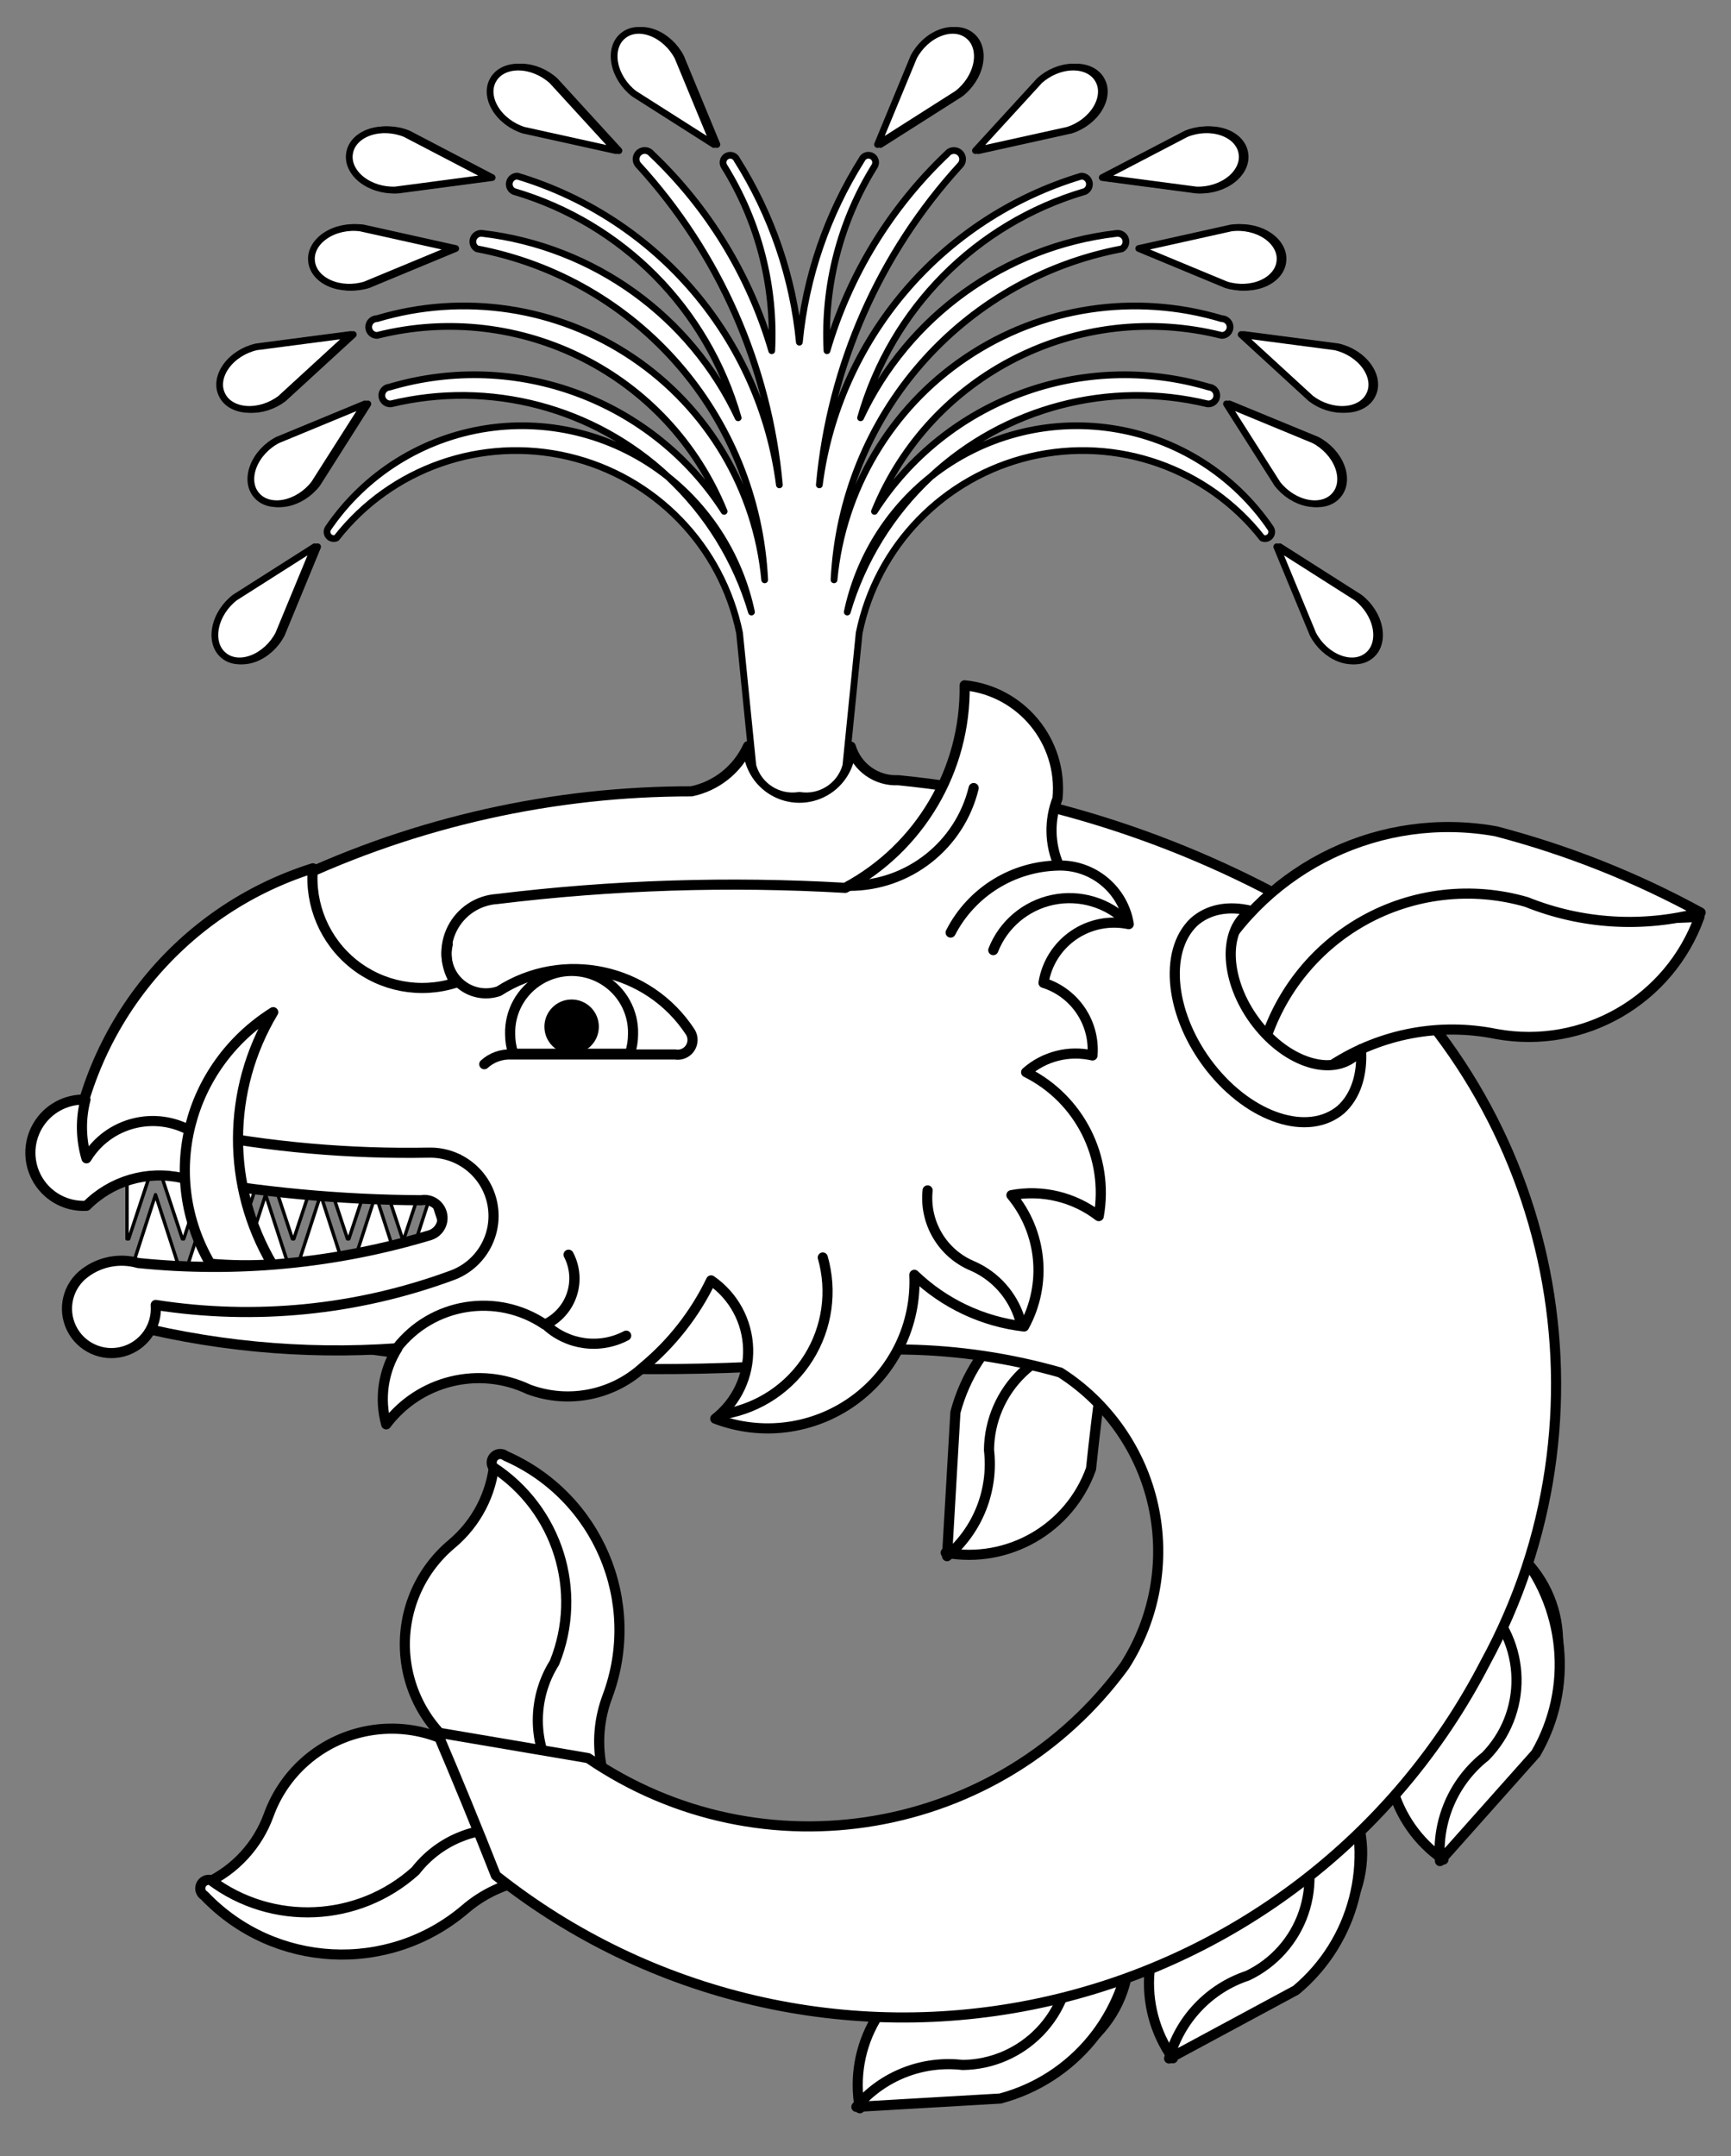 <?xml version="1.0" encoding="UTF-8" standalone="no"?>
<!DOCTYPE svg PUBLIC "-//W3C//DTD SVG 1.1//EN" "http://www.w3.org/Graphics/SVG/1.1/DTD/svg11.dtd">
<svg xmlns:xl="http://www.w3.org/1999/xlink" xmlns="http://www.w3.org/2000/svg" xmlns:dc="http://purl.org/dc/elements/1.1/" version="1.1" viewBox="54 58.5 256.5 319.5" width="256.5" height="319.5">
  <rect x="54" y="58.5" width="256.5" height="319.5" fill="#808080" stroke="none"/>
  <defs>
    <clipPath id="artboard_clip_path">
      <path d="M 54 58.5 L 310.5 58.5 L 310.5 378 L 54 378 Z"/>
    </clipPath>
  </defs>
  <g id="Whale_Haurient_Embowed_Spouting" stroke="none" stroke-opacity="1" fill-opacity="1" stroke-dasharray="none" fill="none">
    <title>Whale Haurient Embowed Spouting</title>
    <g id="Whale_Haurient_Embowed_Spouting_Layer_2" clip-path="url(#artboard_clip_path)">
      <title>Layer 2</title>
      <g id="Group_3">
        <g id="Graphic_53">
          <title>path116</title>
          <path d="M 219.393 248.844 C 214.529 248.204 209.623 249.669 205.907 252.871 C 202.19 256.073 200.016 260.708 199.93 265.612 L 198.678 277.626 C 199.105 281.814 197.395 285.936 194.129 288.594 C 203.383 290.284 212.499 285.025 215.668 276.168 C 216.625 267.024 217.867 257.911 219.393 248.844 Z" fill="#FFFFFF"/>
          <path d="M 219.393 248.844 C 214.529 248.204 209.623 249.669 205.907 252.871 C 202.19 256.073 200.016 260.708 199.93 265.612 L 198.678 277.626 C 199.105 281.814 197.395 285.936 194.129 288.594 C 203.383 290.284 212.499 285.025 215.668 276.168 C 216.625 267.024 217.867 257.911 219.393 248.844 Z" stroke="black" stroke-linecap="round" stroke-linejoin="round" stroke-width="1.5"/>
        </g>
        <g id="Graphic_52">
          <title>path121</title>
          <path d="M 194.335 289.11 C 198.914 285.238 201.246 279.328 200.548 273.372 C 200.591 269.049 202.37 264.924 205.485 261.926 C 208.599 258.927 212.789 257.307 217.111 257.428 C 217.84 254.404 218.532 251.371 219.186 248.33 C 207.957 249.086 198.458 256.914 195.572 267.793 Z" fill="#FFFFFF"/>
          <path d="M 194.335 289.11 C 198.914 285.238 201.246 279.328 200.548 273.372 C 200.591 269.049 202.37 264.924 205.485 261.926 C 208.599 258.927 212.789 257.307 217.111 257.428 C 217.84 254.404 218.532 251.371 219.186 248.33 C 207.957 249.086 198.458 256.914 195.572 267.793 Z" stroke="black" stroke-linecap="round" stroke-linejoin="round" stroke-width="1.5"/>
        </g>
        <g id="Graphic_51">
          <title>path132</title>
          <path d="M 124.476 319.376 C 118.706 316.399 114.812 310.728 114.104 304.273 C 113.397 297.819 115.97 291.439 120.958 287.282 C 124.606 284.218 126.88 279.825 127.274 275.077 C 136.712 278.709 142.558 288.202 141.554 298.265 C 137.78 307.176 137.669 317.215 141.245 326.207 C 135.44 324.5 129.822 322.211 124.476 319.376 Z" fill="#FFFFFF"/>
          <path d="M 124.476 319.376 C 118.706 316.399 114.812 310.728 114.104 304.273 C 113.397 297.819 115.97 291.439 120.958 287.282 C 124.606 284.218 126.88 279.825 127.274 275.077 C 136.712 278.709 142.558 288.202 141.554 298.265 C 137.78 307.176 137.669 317.215 141.245 326.207 C 135.44 324.5 129.822 322.211 124.476 319.376 Z" stroke="black" stroke-linecap="round" stroke-linejoin="round" stroke-width="1.5"/>
        </g>
        <g id="Graphic_50">
          <title>path137</title>
          <path d="M 147.647 329.313 C 142.228 328.609 137.542 325.19 135.217 320.245 C 132.892 315.3 133.249 309.511 136.164 304.889 C 140.451 294.29 136.631 282.14 127.051 275.901 C 126.725 275.378 126.823 274.696 127.284 274.287 C 127.744 273.877 128.433 273.86 128.914 274.245 C 142.596 280.228 149.227 295.852 144.026 309.85 C 141.5 316.505 142.897 324.012 147.647 329.313 Z" fill="#FFFFFF"/>
          <path d="M 147.647 329.313 C 142.228 328.609 137.542 325.19 135.217 320.245 C 132.892 315.3 133.249 309.511 136.164 304.889 C 140.451 294.29 136.631 282.14 127.051 275.901 C 126.725 275.378 126.823 274.696 127.284 274.287 C 127.744 273.877 128.433 273.86 128.914 274.245 C 142.596 280.228 149.227 295.852 144.026 309.85 C 141.5 316.505 142.897 324.012 147.647 329.313 Z" stroke="black" stroke-linecap="round" stroke-linejoin="round" stroke-width="1.5"/>
        </g>
        <g id="Graphic_49">
          <title>path145</title>
          <path d="M 125.176 319.808 C 120.404 315.404 113.743 313.684 107.436 315.227 C 101.129 316.77 96.014 321.37 93.813 327.478 C 92.182 331.954 88.831 335.594 84.505 337.588 C 91.146 345.215 102.065 347.462 111.178 343.076 C 118.261 336.482 127.657 332.944 137.33 333.229 C 133.74 328.358 129.668 323.862 125.176 319.808 Z" fill="#FFFFFF"/>
          <path d="M 125.176 319.808 C 120.404 315.404 113.743 313.684 107.436 315.227 C 101.129 316.77 96.014 321.37 93.813 327.478 C 92.182 331.954 88.831 335.594 84.505 337.588 C 91.146 345.215 102.065 347.462 111.178 343.076 C 118.261 336.482 127.657 332.944 137.33 333.229 C 133.74 328.358 129.668 323.862 125.176 319.808 Z" stroke="black" stroke-linecap="round" stroke-linejoin="round" stroke-width="1.5"/>
        </g>
        <g id="Graphic_48">
          <title>path150</title>
          <path d="M 142.438 338.183 C 139.923 333.332 135.108 330.097 129.666 329.604 C 124.224 329.111 118.906 331.426 115.559 335.746 C 107.066 343.399 94.342 343.965 85.203 337.097 C 84.6 336.969 83.993 337.295 83.766 337.868 C 83.538 338.44 83.757 339.094 84.284 339.414 C 94.586 350.224 111.535 351.111 122.91 341.436 C 128.3 336.787 135.832 335.532 142.438 338.183 Z" fill="#FFFFFF"/>
          <path d="M 142.438 338.183 C 139.923 333.332 135.108 330.097 129.666 329.604 C 124.224 329.111 118.906 331.426 115.559 335.746 C 107.066 343.399 94.342 343.965 85.203 337.097 C 84.6 336.969 83.993 337.295 83.766 337.868 C 83.538 338.44 83.757 339.094 84.284 339.414 C 94.586 350.224 111.535 351.111 122.91 341.436 C 128.3 336.787 135.832 335.532 142.438 338.183 Z" stroke="black" stroke-linecap="round" stroke-linejoin="round" stroke-width="1.5"/>
        </g>
        <g id="Graphic_47">
          <title>path161</title>
          <path d="M 221.161 345.663 C 221.801 350.526 220.336 355.432 217.134 359.148 C 213.932 362.865 209.297 365.039 204.392 365.125 L 192.379 366.377 C 188.19 365.951 184.068 367.66 181.411 370.926 C 179.72 361.673 184.979 352.556 193.836 349.387 C 202.981 348.43 212.093 347.188 221.161 345.663 Z" fill="#FFFFFF"/>
          <path d="M 221.161 345.663 C 221.801 350.526 220.336 355.432 217.134 359.148 C 213.932 362.865 209.297 365.039 204.392 365.125 L 192.379 366.377 C 188.19 365.951 184.068 367.66 181.411 370.926 C 179.72 361.673 184.979 352.556 193.836 349.387 C 202.981 348.43 212.093 347.188 221.161 345.663 Z" stroke="black" stroke-linecap="round" stroke-linejoin="round" stroke-width="1.5"/>
        </g>
        <g id="Graphic_46">
          <title>path166</title>
          <path d="M 180.894 370.719 C 184.767 366.141 190.677 363.808 196.633 364.506 C 200.956 364.464 205.081 362.685 208.079 359.57 C 211.078 356.455 212.698 352.266 212.577 347.944 C 215.601 347.214 218.634 346.522 221.675 345.868 C 220.919 357.097 213.091 366.596 202.212 369.482 Z" fill="#FFFFFF"/>
          <path d="M 180.894 370.719 C 184.767 366.141 190.677 363.808 196.633 364.506 C 200.956 364.464 205.081 362.685 208.079 359.57 C 211.078 356.455 212.698 352.266 212.577 347.944 C 215.601 347.214 218.634 346.522 221.675 345.868 C 220.919 357.097 213.091 366.596 202.212 369.482 Z" stroke="black" stroke-linecap="round" stroke-linejoin="round" stroke-width="1.5"/>
        </g>
        <g id="Graphic_45">
          <title>path174</title>
          <path d="M 253.147 323.824 C 255.783 327.961 256.528 333.026 255.197 337.748 C 253.866 342.469 250.584 346.399 246.175 348.55 L 235.816 354.761 C 231.84 356.145 228.826 359.436 227.798 363.519 C 222.355 355.847 223.269 345.362 229.957 338.747 C 237.84 334.015 245.574 329.038 253.147 323.824 Z" fill="#FFFFFF"/>
          <path d="M 253.147 323.824 C 255.783 327.961 256.528 333.026 255.197 337.748 C 253.866 342.469 250.584 346.399 246.175 348.55 L 235.816 354.761 C 231.84 356.145 228.826 359.436 227.798 363.519 C 222.355 355.847 223.269 345.362 229.957 338.747 C 237.84 334.015 245.574 329.038 253.147 323.824 Z" stroke="black" stroke-linecap="round" stroke-linejoin="round" stroke-width="1.5"/>
        </g>
        <g id="Graphic_44">
          <title>path179</title>
          <path d="M 227.243 363.551 C 228.818 357.765 233.188 353.153 238.881 351.269 C 242.781 349.403 245.768 346.048 247.169 341.958 C 248.57 337.867 248.268 333.386 246.331 329.52 C 248.764 327.581 251.22 325.672 253.7 323.794 C 257.761 334.29 254.68 346.208 246.041 353.421 Z" fill="#FFFFFF"/>
          <path d="M 227.243 363.551 C 228.818 357.765 233.188 353.153 238.881 351.269 C 242.781 349.403 245.768 346.048 247.169 341.958 C 248.57 337.867 248.268 333.386 246.331 329.52 C 248.764 327.581 251.22 325.672 253.7 323.794 C 257.761 334.29 254.68 346.208 246.041 353.421 Z" stroke="black" stroke-linecap="round" stroke-linejoin="round" stroke-width="1.5"/>
        </g>
        <g id="Graphic_43">
          <title>path187</title>
          <path d="M 278.132 288.103 C 282.024 291.089 284.457 295.594 284.821 300.486 C 285.184 305.378 283.444 310.193 280.037 313.722 L 272.427 323.101 C 269.164 325.762 267.458 329.886 267.889 334.074 C 260.15 328.726 257.422 318.561 261.445 310.058 C 267.234 302.914 272.799 295.592 278.132 288.103 Z" fill="#FFFFFF"/>
          <path d="M 278.132 288.103 C 282.024 291.089 284.457 295.594 284.821 300.486 C 285.184 305.378 283.444 310.193 280.037 313.722 L 272.427 323.101 C 269.164 325.762 267.458 329.886 267.889 334.074 C 260.15 328.726 257.422 318.561 261.445 310.058 C 267.234 302.914 272.799 295.592 278.132 288.103 Z" stroke="black" stroke-linecap="round" stroke-linejoin="round" stroke-width="1.5"/>
        </g>
        <g id="Graphic_42">
          <title>path192</title>
          <path d="M 267.378 334.293 C 266.879 328.318 269.408 322.49 274.113 318.772 C 277.14 315.685 278.799 311.51 278.716 307.187 C 278.634 302.865 276.818 298.756 273.676 295.786 C 275.298 293.132 276.953 290.498 278.641 287.885 C 286.047 296.36 287.228 308.612 281.577 318.345 Z" fill="#FFFFFF"/>
          <path d="M 267.378 334.293 C 266.879 328.318 269.408 322.49 274.113 318.772 C 277.14 315.685 278.799 311.51 278.716 307.187 C 278.634 302.865 276.818 298.756 273.676 295.786 C 275.298 293.132 276.953 290.498 278.641 287.885 C 286.047 296.36 287.228 308.612 281.577 318.345 Z" stroke="black" stroke-linecap="round" stroke-linejoin="round" stroke-width="1.5"/>
        </g>
        <g id="Graphic_41">
          <title>path197</title>
          <path d="M 127.479 336.431 C 124.68 329.323 121.779 322.256 118.778 315.231 L 141.141 319.029 C 166.979 336.709 202.188 330.658 220.641 305.367 C 225.151 298.341 226.682 289.81 224.895 281.654 C 223.108 273.499 218.151 266.389 211.116 261.893 C 196.201 257.636 180.433 257.352 165.374 261.068 C 145.795 261.96 126.175 260.989 106.78 258.168 C 92.061 254.228 131.212 252.273 129.132 237.179 C 127.053 222.084 84.149 196.79 97.254 189.018 C 115.77 180.279 135.993 175.753 156.467 175.768 C 160.164 174.991 163.273 172.505 164.844 169.069 C 164.831 171.789 166.269 174.308 168.618 175.679 C 170.966 177.05 173.868 177.064 176.229 175.716 C 178.591 174.368 180.054 171.862 180.067 169.143 C 180.987 172.224 183.892 174.279 187.104 174.119 C 210.347 176.408 232.743 184.058 252.529 196.467 C 284.944 222.698 293.998 268.337 274.053 304.955 C 260.734 330.741 236.575 349.213 208.199 355.306 C 179.824 361.4 150.21 354.475 127.479 336.431 Z" fill="#FFFFFF"/>
          <path d="M 127.479 336.431 C 124.68 329.323 121.779 322.256 118.778 315.231 L 141.141 319.029 C 166.979 336.709 202.188 330.658 220.641 305.367 C 225.151 298.341 226.682 289.81 224.895 281.654 C 223.108 273.499 218.151 266.389 211.116 261.893 C 196.201 257.636 180.433 257.352 165.374 261.068 C 145.795 261.96 126.175 260.989 106.78 258.168 C 92.061 254.228 131.212 252.273 129.132 237.179 C 127.053 222.084 84.149 196.79 97.254 189.018 C 115.77 180.279 135.993 175.753 156.467 175.768 C 160.164 174.991 163.273 172.505 164.844 169.069 C 164.831 171.789 166.269 174.308 168.618 175.679 C 170.966 177.05 173.868 177.064 176.229 175.716 C 178.591 174.368 180.054 171.862 180.067 169.143 C 180.987 172.224 183.892 174.279 187.104 174.119 C 210.347 176.408 232.743 184.058 252.529 196.467 C 284.944 222.698 293.998 268.337 274.053 304.955 C 260.734 330.741 236.575 349.213 208.199 355.306 C 179.824 361.4 150.21 354.475 127.479 336.431 Z" stroke="black" stroke-linecap="round" stroke-linejoin="round" stroke-width="1.5"/>
        </g>
        <g id="Group_34">
          <g id="Graphic_40">
            <title>path283</title>
            <path d="M 113.848 247.812 L 121.798 247.812 L 117.823 235.543 Z" fill="#FFFFFF"/>
            <path d="M 113.848 247.812 L 121.798 247.812 L 117.823 235.543 Z" stroke="black" stroke-linecap="round" stroke-linejoin="round" stroke-width=".5"/>
          </g>
          <g id="Graphic_39">
            <title>path288</title>
            <path d="M 105.692 247.812 L 113.642 247.812 L 109.667 235.543 Z" fill="#FFFFFF"/>
            <path d="M 105.692 247.812 L 113.642 247.812 L 109.667 235.543 Z" stroke="black" stroke-linecap="round" stroke-linejoin="round" stroke-width=".5"/>
          </g>
          <g id="Graphic_38">
            <title>path293</title>
            <path d="M 97.537 247.812 L 105.487 247.812 L 101.512 235.543 Z" fill="#FFFFFF"/>
            <path d="M 97.537 247.812 L 105.487 247.812 L 101.512 235.543 Z" stroke="black" stroke-linecap="round" stroke-linejoin="round" stroke-width=".5"/>
          </g>
          <g id="Graphic_37">
            <title>path298</title>
            <path d="M 89.381 247.812 L 97.331 247.812 L 93.356 235.543 Z" fill="#FFFFFF"/>
            <path d="M 89.381 247.812 L 97.331 247.812 L 93.356 235.543 Z" stroke="black" stroke-linecap="round" stroke-linejoin="round" stroke-width=".5"/>
          </g>
          <g id="Graphic_36">
            <title>path303</title>
            <path d="M 81.226 247.812 L 89.176 247.812 L 85.201 235.543 Z" fill="#FFFFFF"/>
            <path d="M 81.226 247.812 L 89.176 247.812 L 85.201 235.543 Z" stroke="black" stroke-linecap="round" stroke-linejoin="round" stroke-width=".5"/>
          </g>
          <g id="Graphic_35">
            <title>path308</title>
            <path d="M 81.021 247.812 L 77.046 235.543 L 73.071 247.812 Z" fill="#FFFFFF"/>
            <path d="M 81.021 247.812 L 77.046 235.543 L 73.071 247.812 Z" stroke="black" stroke-linecap="round" stroke-linejoin="round" stroke-width=".5"/>
          </g>
        </g>
        <g id="Graphic_33">
          <title>path21</title>
          <path d="M 152.971 129.145 C 159.308 134.183 163.687 141.275 165.353 149.197 C 163.092 141.526 158.817 134.602 152.971 129.145 C 145.411 123.13 135.687 120.534 126.134 121.981 C 116.581 123.428 108.062 128.787 102.621 136.771 C 102.38 137.141 102.412 137.626 102.699 137.962 C 102.987 138.297 103.461 138.403 103.864 138.22 C 111.99 127.849 125.403 123.146 138.227 126.17 C 151.051 129.194 160.949 139.394 163.586 152.303 L 165.559 171.972 C 166.395 174.981 169.368 176.874 172.449 176.359 C 175.529 176.874 178.502 174.981 179.339 171.972 L 181.311 152.303 C 183.949 139.392 193.849 129.192 206.675 126.169 C 219.502 123.147 232.915 127.854 241.039 138.229 C 241.442 138.411 241.916 138.305 242.204 137.97 C 242.491 137.635 242.523 137.15 242.282 136.78 C 236.843 128.792 228.323 123.43 218.769 121.982 C 209.214 120.533 199.488 123.129 191.926 129.145 C 186.081 134.602 181.805 141.526 179.545 149.197 C 181.21 141.275 185.589 134.183 191.926 129.145 C 202.918 118.877 218.335 114.822 232.957 118.354 C 233.642 118.41 234.243 117.9 234.3 117.215 C 234.357 116.53 233.849 115.928 233.164 115.869 C 214.379 110.276 194.16 117.785 183.579 134.283 C 191.828 113.977 213.779 102.854 235.033 108.21 C 235.717 108.208 236.27 107.652 236.27 106.968 C 236.27 106.284 235.717 105.728 235.033 105.726 C 222.181 101.872 208.278 103.985 197.151 111.481 C 186.023 118.978 178.843 131.069 177.587 144.427 C 178.753 120.181 196.389 99.897 220.237 95.373 C 220.747 95.07 220.97 94.448 220.767 93.89 C 220.565 93.333 219.994 92.999 219.409 93.095 C 202.901 95.029 188.568 105.364 181.518 120.415 C 186.102 104.273 198.647 91.611 214.746 86.878 C 215.256 86.64 215.531 86.079 215.406 85.53 C 215.281 84.981 214.791 84.594 214.228 84.6 C 193.402 90.867 178.2 108.784 175.408 130.352 C 176.999 112.688 184.343 96.034 196.313 82.947 C 196.624 82.597 196.72 82.107 196.564 81.666 C 196.409 81.225 196.027 80.904 195.566 80.826 C 195.105 80.748 194.638 80.926 194.347 81.291 C 185.931 89.271 179.786 99.343 176.542 110.477 C 176.047 100.865 178.503 91.331 183.579 83.153 C 183.795 82.818 183.807 82.391 183.61 82.044 C 183.413 81.698 183.039 81.49 182.64 81.506 C 182.242 81.521 181.885 81.757 181.715 82.118 C 176.551 90.301 173.378 99.58 172.449 109.211 C 171.517 99.581 168.34 90.303 163.174 82.123 C 163.004 81.762 162.647 81.526 162.249 81.51 C 161.85 81.495 161.477 81.702 161.279 82.049 C 161.082 82.395 161.094 82.823 161.31 83.158 C 166.389 91.333 168.847 100.866 168.356 110.477 C 165.11 99.339 158.962 89.264 150.542 81.283 C 150.25 80.918 149.784 80.74 149.323 80.818 C 148.862 80.896 148.48 81.218 148.324 81.659 C 148.169 82.1 148.265 82.59 148.575 82.94 C 160.55 96.027 167.898 112.684 169.49 130.352 C 166.699 108.781 151.496 90.863 130.667 84.596 C 130.104 84.59 129.614 84.977 129.489 85.526 C 129.364 86.074 129.639 86.636 130.15 86.873 C 146.251 91.607 158.797 104.271 163.38 120.415 C 156.333 105.365 142.004 95.029 125.5 93.091 C 124.915 92.994 124.344 93.328 124.141 93.886 C 123.939 94.443 124.161 95.066 124.672 95.368 C 148.517 99.897 166.148 120.183 167.311 144.427 C 166.055 131.068 158.876 118.976 147.748 111.479 C 136.62 103.981 122.717 101.869 109.865 105.722 C 109.181 105.725 108.627 106.28 108.627 106.964 C 108.627 107.649 109.181 108.204 109.865 108.207 C 131.114 102.859 153.057 113.982 161.304 134.283 C 150.724 117.784 130.505 110.274 111.72 115.866 C 111.035 115.924 110.526 116.526 110.583 117.211 C 110.64 117.896 111.242 118.406 111.927 118.35 C 126.553 114.814 141.977 118.871 152.971 129.145 Z M 146.729 63.823 C 145.653 64.704 145.212 66.222 145.54 67.913 C 145.868 69.604 146.927 71.266 148.393 72.391 L 160.229 79.914 L 154.87 66.959 C 154.018 65.322 152.568 63.991 150.962 63.372 C 149.357 62.754 147.786 62.921 146.729 63.823 Z M 127.517 70.315 C 126.81 71.513 126.917 73.091 127.806 74.566 C 128.695 76.042 130.259 77.24 132.022 77.794 L 145.713 80.827 L 136.247 70.477 C 134.886 69.228 133.065 68.472 131.343 68.44 C 129.62 68.408 128.2 69.104 127.517 70.315 Z M 106.243 81.166 C 105.986 82.533 106.625 83.979 107.965 85.063 C 109.304 86.146 111.184 86.738 113.03 86.657 L 126.928 84.817 L 114.502 78.324 C 112.794 77.615 110.824 77.528 109.193 78.089 C 107.563 78.65 106.468 79.792 106.243 81.166 Z M 100.59 97.154 C 100.695 98.541 101.687 99.774 103.262 100.474 C 104.836 101.174 106.807 101.259 108.569 100.702 L 121.525 95.328 L 107.833 92.281 C 106.002 92.039 104.078 92.463 102.649 93.424 C 101.22 94.386 100.456 95.77 100.59 97.154 Z M 87.296 116.955 C 87.869 118.224 89.223 119.043 90.944 119.163 C 92.664 119.282 94.545 118.686 96.011 117.559 L 106.346 108.078 L 92.434 109.889 C 90.627 110.287 88.962 111.346 87.947 112.741 C 86.933 114.136 86.691 115.701 87.296 116.955 Z M 92.419 131.854 C 93.299 132.936 94.82 133.382 96.515 133.053 C 98.21 132.725 99.876 131.661 101.002 130.19 L 108.51 118.354 L 95.555 123.698 C 93.913 124.55 92.578 126.004 91.959 127.614 C 91.339 129.224 91.51 130.798 92.419 131.854 Z M 87.561 155.616 C 88.616 156.524 90.19 156.695 91.801 156.076 C 93.411 155.457 94.865 154.122 95.717 152.48 L 101.061 139.524 L 89.224 147.047 C 87.759 148.173 86.7 149.835 86.371 151.526 C 86.043 153.216 86.485 154.734 87.561 155.616 Z M 197.962 63.823 C 196.906 62.921 195.335 62.754 193.729 63.372 C 192.123 63.991 190.673 65.322 189.821 66.959 L 184.462 79.914 L 196.299 72.391 C 197.764 71.266 198.823 69.604 199.152 67.913 C 199.48 66.222 199.038 64.704 197.962 63.823 Z M 217.175 70.315 C 216.491 69.104 215.071 68.408 213.349 68.44 C 211.626 68.472 209.806 69.228 208.444 70.477 L 198.978 80.827 L 212.67 77.794 C 214.432 77.24 215.997 76.042 216.886 74.566 C 217.775 73.091 217.882 71.513 217.175 70.315 Z M 238.448 81.166 C 238.223 79.792 237.128 78.65 235.498 78.089 C 233.868 77.528 231.897 77.615 230.189 78.324 L 217.764 84.817 L 231.661 86.657 C 233.507 86.738 235.388 86.146 236.727 85.063 C 238.066 83.979 238.705 82.533 238.448 81.166 Z M 244.102 97.154 C 244.236 95.77 243.472 94.386 242.042 93.424 C 240.613 92.463 238.689 92.039 236.858 92.281 L 223.167 95.328 L 236.122 100.702 C 237.885 101.259 239.855 101.174 241.43 100.474 C 243.004 99.774 243.996 98.541 244.102 97.154 Z M 257.381 116.955 C 257.986 115.701 257.744 114.136 256.729 112.741 C 255.715 111.346 254.049 110.287 252.243 109.889 L 238.345 108.078 L 248.68 117.559 C 250.145 118.681 252.022 119.273 253.738 119.154 C 255.453 119.035 256.805 118.219 257.381 116.955 Z M 252.272 131.854 C 253.181 130.798 253.352 129.224 252.733 127.614 C 252.114 126.004 250.779 124.55 249.137 123.698 L 236.166 118.354 L 243.689 130.19 C 244.815 131.661 246.482 132.725 248.177 133.053 C 249.872 133.382 251.393 132.936 252.272 131.854 Z M 257.131 155.616 C 258.204 154.732 258.642 153.212 258.311 151.522 C 257.98 149.831 256.919 148.17 255.452 147.047 L 243.63 139.524 L 248.975 152.48 C 249.827 154.122 251.281 155.457 252.891 156.076 C 254.501 156.695 256.075 156.524 257.131 155.616 Z" fill="#FFFFFF"/>
          <path d="M 152.971 129.145 C 159.308 134.183 163.687 141.275 165.353 149.197 C 163.092 141.526 158.817 134.602 152.971 129.145 C 145.411 123.13 135.687 120.534 126.134 121.981 C 116.581 123.428 108.062 128.787 102.621 136.771 C 102.38 137.141 102.412 137.626 102.699 137.962 C 102.987 138.297 103.461 138.403 103.864 138.22 C 111.99 127.849 125.403 123.146 138.227 126.17 C 151.051 129.194 160.949 139.394 163.586 152.303 L 165.559 171.972 C 166.395 174.981 169.368 176.874 172.449 176.359 C 175.529 176.874 178.502 174.981 179.339 171.972 L 181.311 152.303 C 183.949 139.392 193.849 129.192 206.675 126.169 C 219.502 123.147 232.915 127.854 241.039 138.229 C 241.442 138.411 241.916 138.305 242.204 137.97 C 242.491 137.635 242.523 137.15 242.282 136.78 C 236.843 128.792 228.323 123.43 218.769 121.982 C 209.214 120.533 199.488 123.129 191.926 129.145 C 186.081 134.602 181.805 141.526 179.545 149.197 C 181.21 141.275 185.589 134.183 191.926 129.145 C 202.918 118.877 218.335 114.822 232.957 118.354 C 233.642 118.41 234.243 117.9 234.3 117.215 C 234.357 116.53 233.849 115.928 233.164 115.869 C 214.379 110.276 194.16 117.785 183.579 134.283 C 191.828 113.977 213.779 102.854 235.033 108.21 C 235.717 108.208 236.27 107.652 236.27 106.968 C 236.27 106.284 235.717 105.728 235.033 105.726 C 222.181 101.872 208.278 103.985 197.151 111.481 C 186.023 118.978 178.843 131.069 177.587 144.427 C 178.753 120.181 196.389 99.897 220.237 95.373 C 220.747 95.07 220.97 94.448 220.767 93.89 C 220.565 93.333 219.994 92.999 219.409 93.095 C 202.901 95.029 188.568 105.364 181.518 120.415 C 186.102 104.273 198.647 91.611 214.746 86.878 C 215.256 86.64 215.531 86.079 215.406 85.53 C 215.281 84.981 214.791 84.594 214.228 84.6 C 193.402 90.867 178.2 108.784 175.408 130.352 C 176.999 112.688 184.343 96.034 196.313 82.947 C 196.624 82.597 196.72 82.107 196.564 81.666 C 196.409 81.225 196.027 80.904 195.566 80.826 C 195.105 80.748 194.638 80.926 194.347 81.291 C 185.931 89.271 179.786 99.343 176.542 110.477 C 176.047 100.865 178.503 91.331 183.579 83.153 C 183.795 82.818 183.807 82.391 183.61 82.044 C 183.413 81.698 183.039 81.49 182.64 81.506 C 182.242 81.521 181.885 81.757 181.715 82.118 C 176.551 90.301 173.378 99.58 172.449 109.211 C 171.517 99.581 168.34 90.303 163.174 82.123 C 163.004 81.762 162.647 81.526 162.249 81.51 C 161.85 81.495 161.477 81.702 161.279 82.049 C 161.082 82.395 161.094 82.823 161.31 83.158 C 166.389 91.333 168.847 100.866 168.356 110.477 C 165.11 99.339 158.962 89.264 150.542 81.283 C 150.25 80.918 149.784 80.74 149.323 80.818 C 148.862 80.896 148.48 81.218 148.324 81.659 C 148.169 82.1 148.265 82.59 148.575 82.94 C 160.55 96.027 167.898 112.684 169.49 130.352 C 166.699 108.781 151.496 90.863 130.667 84.596 C 130.104 84.59 129.614 84.977 129.489 85.526 C 129.364 86.074 129.639 86.636 130.15 86.873 C 146.251 91.607 158.797 104.271 163.38 120.415 C 156.333 105.365 142.004 95.029 125.5 93.091 C 124.915 92.994 124.344 93.328 124.141 93.886 C 123.939 94.443 124.161 95.066 124.672 95.368 C 148.517 99.897 166.148 120.183 167.311 144.427 C 166.055 131.068 158.876 118.976 147.748 111.479 C 136.62 103.981 122.717 101.869 109.865 105.722 C 109.181 105.725 108.627 106.28 108.627 106.964 C 108.627 107.649 109.181 108.204 109.865 108.207 C 131.114 102.859 153.057 113.982 161.304 134.283 C 150.724 117.784 130.505 110.274 111.72 115.866 C 111.035 115.924 110.526 116.526 110.583 117.211 C 110.64 117.896 111.242 118.406 111.927 118.35 C 126.553 114.814 141.977 118.871 152.971 129.145 Z M 146.729 63.823 C 145.653 64.704 145.212 66.222 145.54 67.913 C 145.868 69.604 146.927 71.266 148.393 72.391 L 160.229 79.914 L 154.87 66.959 C 154.018 65.322 152.568 63.991 150.962 63.372 C 149.357 62.754 147.786 62.921 146.729 63.823 Z M 127.517 70.315 C 126.81 71.513 126.917 73.091 127.806 74.566 C 128.695 76.042 130.259 77.24 132.022 77.794 L 145.713 80.827 L 136.247 70.477 C 134.886 69.228 133.065 68.472 131.343 68.44 C 129.62 68.408 128.2 69.104 127.517 70.315 Z M 106.243 81.166 C 105.986 82.533 106.625 83.979 107.965 85.063 C 109.304 86.146 111.184 86.738 113.03 86.657 L 126.928 84.817 L 114.502 78.324 C 112.794 77.615 110.824 77.528 109.193 78.089 C 107.563 78.65 106.468 79.792 106.243 81.166 Z M 100.59 97.154 C 100.695 98.541 101.687 99.774 103.262 100.474 C 104.836 101.174 106.807 101.259 108.569 100.702 L 121.525 95.328 L 107.833 92.281 C 106.002 92.039 104.078 92.463 102.649 93.424 C 101.22 94.386 100.456 95.77 100.59 97.154 Z M 87.296 116.955 C 87.869 118.224 89.223 119.043 90.944 119.163 C 92.664 119.282 94.545 118.686 96.011 117.559 L 106.346 108.078 L 92.434 109.889 C 90.627 110.287 88.962 111.346 87.947 112.741 C 86.933 114.136 86.691 115.701 87.296 116.955 Z M 92.419 131.854 C 93.299 132.936 94.82 133.382 96.515 133.053 C 98.21 132.725 99.876 131.661 101.002 130.19 L 108.51 118.354 L 95.555 123.698 C 93.913 124.55 92.578 126.004 91.959 127.614 C 91.339 129.224 91.51 130.798 92.419 131.854 Z M 87.561 155.616 C 88.616 156.524 90.19 156.695 91.801 156.076 C 93.411 155.457 94.865 154.122 95.717 152.48 L 101.061 139.524 L 89.224 147.047 C 87.759 148.173 86.7 149.835 86.371 151.526 C 86.043 153.216 86.485 154.734 87.561 155.616 Z M 197.962 63.823 C 196.906 62.921 195.335 62.754 193.729 63.372 C 192.123 63.991 190.673 65.322 189.821 66.959 L 184.462 79.914 L 196.299 72.391 C 197.764 71.266 198.823 69.604 199.152 67.913 C 199.48 66.222 199.038 64.704 197.962 63.823 Z M 217.175 70.315 C 216.491 69.104 215.071 68.408 213.349 68.44 C 211.626 68.472 209.806 69.228 208.444 70.477 L 198.978 80.827 L 212.67 77.794 C 214.432 77.24 215.997 76.042 216.886 74.566 C 217.775 73.091 217.882 71.513 217.175 70.315 Z M 238.448 81.166 C 238.223 79.792 237.128 78.65 235.498 78.089 C 233.868 77.528 231.897 77.615 230.189 78.324 L 217.764 84.817 L 231.661 86.657 C 233.507 86.738 235.388 86.146 236.727 85.063 C 238.066 83.979 238.705 82.533 238.448 81.166 Z M 244.102 97.154 C 244.236 95.77 243.472 94.386 242.042 93.424 C 240.613 92.463 238.689 92.039 236.858 92.281 L 223.167 95.328 L 236.122 100.702 C 237.885 101.259 239.855 101.174 241.43 100.474 C 243.004 99.774 243.996 98.541 244.102 97.154 Z M 257.381 116.955 C 257.986 115.701 257.744 114.136 256.729 112.741 C 255.715 111.346 254.049 110.287 252.243 109.889 L 238.345 108.078 L 248.68 117.559 C 250.145 118.681 252.022 119.273 253.738 119.154 C 255.453 119.035 256.805 118.219 257.381 116.955 Z M 252.272 131.854 C 253.181 130.798 253.352 129.224 252.733 127.614 C 252.114 126.004 250.779 124.55 249.137 123.698 L 236.166 118.354 L 243.689 130.19 C 244.815 131.661 246.482 132.725 248.177 133.053 C 249.872 133.382 251.393 132.936 252.272 131.854 Z M 257.131 155.616 C 258.204 154.732 258.642 153.212 258.311 151.522 C 257.98 149.831 256.919 148.17 255.452 147.047 L 243.63 139.524 L 248.975 152.48 C 249.827 154.122 251.281 155.457 252.891 156.076 C 254.501 156.695 256.075 156.524 257.131 155.616 Z" stroke="black" stroke-linecap="round" stroke-linejoin="round" stroke-width="1"/>
        </g>
        <g id="Graphic_32">
          <title>path32</title>
          <path d="M 256.699 155.616 C 257.773 154.733 258.212 153.214 257.882 151.523 C 257.551 149.832 256.491 148.171 255.024 147.047 L 243.195 139.523 L 248.551 152.479 C 249.402 154.118 250.854 155.451 252.462 156.07 C 254.07 156.689 255.642 156.521 256.699 155.616 Z" fill="#FFFFFF"/>
          <path d="M 256.699 155.616 C 257.773 154.733 258.212 153.214 257.882 151.523 C 257.551 149.832 256.491 148.171 255.024 147.047 L 243.195 139.523 L 248.551 152.479 C 249.402 154.118 250.854 155.451 252.462 156.07 C 254.07 156.689 255.642 156.521 256.699 155.616 Z" stroke="black" stroke-linecap="butt" stroke-linejoin="round" stroke-width="1"/>
        </g>
        <g id="Graphic_31">
          <title>path37</title>
          <path d="M 251.835 131.856 C 252.74 130.8 252.908 129.227 252.289 127.619 C 251.67 126.012 250.337 124.56 248.698 123.708 L 235.741 118.352 L 243.266 130.181 C 244.389 131.648 246.051 132.709 247.742 133.039 C 249.432 133.37 250.952 132.93 251.835 131.856 Z" fill="#FFFFFF"/>
          <path d="M 251.835 131.856 C 252.74 130.8 252.908 129.227 252.289 127.619 C 251.67 126.012 250.337 124.56 248.698 123.708 L 235.741 118.352 L 243.266 130.181 C 244.389 131.648 246.051 132.709 247.742 133.039 C 249.432 133.37 250.952 132.93 251.835 131.856 Z" stroke="black" stroke-linecap="butt" stroke-linejoin="round" stroke-width="1"/>
        </g>
        <g id="Graphic_30">
          <title>path42</title>
          <path d="M 256.956 116.954 C 257.557 115.7 257.313 114.137 256.299 112.745 C 255.285 111.352 253.621 110.294 251.817 109.896 L 237.916 108.076 L 248.246 117.555 C 249.711 118.68 251.59 119.275 253.309 119.157 C 255.027 119.038 256.381 118.221 256.956 116.954 Z" fill="#FFFFFF"/>
          <path d="M 256.956 116.954 C 257.557 115.7 257.313 114.137 256.299 112.745 C 255.285 111.352 253.621 110.294 251.817 109.896 L 237.916 108.076 L 248.246 117.555 C 249.711 118.68 251.59 119.275 253.309 119.157 C 255.027 119.038 256.381 118.221 256.956 116.954 Z" stroke="black" stroke-linecap="butt" stroke-linejoin="round" stroke-width="1"/>
        </g>
        <g id="Graphic_29">
          <title>path47</title>
          <path d="M 243.667 97.156 C 243.802 95.772 243.038 94.387 241.609 93.425 C 240.18 92.463 238.255 92.038 236.423 92.281 L 222.738 95.325 L 235.687 100.699 C 237.448 101.256 239.418 101.172 240.992 100.473 C 242.567 99.774 243.559 98.543 243.667 97.156 Z" fill="#FFFFFF"/>
          <path d="M 243.667 97.156 C 243.802 95.772 243.038 94.387 241.609 93.425 C 240.18 92.463 238.255 92.038 236.423 92.281 L 222.738 95.325 L 235.687 100.699 C 237.448 101.256 239.418 101.172 240.992 100.473 C 242.567 99.774 243.559 98.543 243.667 97.156 Z" stroke="black" stroke-linecap="butt" stroke-linejoin="round" stroke-width="1"/>
        </g>
        <g id="Graphic_28">
          <title>path52</title>
          <path d="M 238.022 81.166 C 237.794 79.794 236.698 78.654 235.068 78.095 C 233.439 77.536 231.47 77.624 229.763 78.332 L 217.332 84.814 L 231.231 86.654 C 233.077 86.736 234.957 86.145 236.297 85.062 C 237.637 83.98 238.277 82.533 238.022 81.166 Z" fill="#FFFFFF"/>
          <path d="M 238.022 81.166 C 237.794 79.794 236.698 78.654 235.068 78.095 C 233.439 77.536 231.47 77.624 229.763 78.332 L 217.332 84.814 L 231.231 86.654 C 233.077 86.736 234.957 86.145 236.297 85.062 C 237.637 83.98 238.277 82.533 238.022 81.166 Z" stroke="black" stroke-linecap="butt" stroke-linejoin="round" stroke-width="1"/>
        </g>
        <g id="Graphic_27">
          <title>path57</title>
          <path d="M 216.741 70.315 C 216.058 69.104 214.638 68.408 212.915 68.439 C 211.193 68.471 209.373 69.227 208.011 70.476 L 198.547 80.82 L 212.237 77.795 C 213.999 77.241 215.564 76.042 216.453 74.566 C 217.342 73.091 217.449 71.513 216.741 70.315 Z" fill="#FFFFFF"/>
          <path d="M 216.741 70.315 C 216.058 69.104 214.638 68.408 212.915 68.439 C 211.193 68.471 209.373 69.227 208.011 70.476 L 198.547 80.82 L 212.237 77.795 C 213.999 77.241 215.564 76.042 216.453 74.566 C 217.342 73.091 217.449 71.513 216.741 70.315 Z" stroke="black" stroke-linecap="butt" stroke-linejoin="round" stroke-width="1"/>
        </g>
        <g id="Graphic_26">
          <title>path62</title>
          <path d="M 197.536 63.822 C 196.479 62.918 194.907 62.749 193.299 63.368 C 191.691 63.987 190.239 65.32 189.387 66.96 L 184.032 79.916 L 195.861 72.391 C 197.328 71.268 198.388 69.607 198.719 67.916 C 199.049 66.225 198.61 64.706 197.536 63.822 Z" fill="#FFFFFF"/>
          <path d="M 197.536 63.822 C 196.479 62.918 194.907 62.749 193.299 63.368 C 191.691 63.987 190.239 65.32 189.387 66.96 L 184.032 79.916 L 195.861 72.391 C 197.328 71.268 198.388 69.607 198.719 67.916 C 199.049 66.225 198.61 64.706 197.536 63.822 Z" stroke="black" stroke-linecap="butt" stroke-linejoin="round" stroke-width="1"/>
        </g>
        <g id="Graphic_25">
          <title>path70</title>
          <path d="M 87.129 155.616 C 86.055 154.733 85.616 153.214 85.946 151.523 C 86.277 149.832 87.337 148.171 88.804 147.047 L 100.633 139.523 L 95.278 152.479 C 94.426 154.118 92.974 155.451 91.366 156.07 C 89.758 156.689 88.186 156.521 87.129 155.616 Z" fill="#FFFFFF"/>
          <path d="M 87.129 155.616 C 86.055 154.733 85.616 153.214 85.946 151.523 C 86.277 149.832 87.337 148.171 88.804 147.047 L 100.633 139.523 L 95.278 152.479 C 94.426 154.118 92.974 155.451 91.366 156.07 C 89.758 156.689 88.186 156.521 87.129 155.616 Z" stroke="black" stroke-linecap="butt" stroke-linejoin="round" stroke-width="1"/>
        </g>
        <g id="Graphic_24">
          <title>path75</title>
          <path d="M 91.993 131.856 C 91.088 130.8 90.92 129.227 91.539 127.619 C 92.158 126.012 93.491 124.56 95.13 123.708 L 108.087 118.352 L 100.562 130.181 C 99.439 131.648 97.777 132.709 96.087 133.039 C 94.396 133.37 92.876 132.93 91.993 131.856 Z" fill="#FFFFFF"/>
          <path d="M 91.993 131.856 C 91.088 130.8 90.92 129.227 91.539 127.619 C 92.158 126.012 93.491 124.56 95.13 123.708 L 108.087 118.352 L 100.562 130.181 C 99.439 131.648 97.777 132.709 96.087 133.039 C 94.396 133.37 92.876 132.93 91.993 131.856 Z" stroke="black" stroke-linecap="butt" stroke-linejoin="round" stroke-width="1"/>
        </g>
        <g id="Graphic_23">
          <title>path80</title>
          <path d="M 86.872 116.954 C 86.271 115.7 86.515 114.137 87.529 112.745 C 88.543 111.352 90.207 110.294 92.011 109.896 L 105.912 108.076 L 95.582 117.555 C 94.117 118.68 92.238 119.275 90.519 119.157 C 88.801 119.038 87.447 118.221 86.872 116.954 Z" fill="#FFFFFF"/>
          <path d="M 86.872 116.954 C 86.271 115.7 86.515 114.137 87.529 112.745 C 88.543 111.352 90.207 110.294 92.011 109.896 L 105.912 108.076 L 95.582 117.555 C 94.117 118.68 92.238 119.275 90.519 119.157 C 88.801 119.038 87.447 118.221 86.872 116.954 Z" stroke="black" stroke-linecap="butt" stroke-linejoin="round" stroke-width="1"/>
        </g>
        <g id="Graphic_22">
          <title>path85</title>
          <path d="M 100.161 97.156 C 100.026 95.772 100.79 94.387 102.219 93.425 C 103.648 92.463 105.573 92.038 107.405 92.281 L 121.09 95.325 L 108.141 100.699 C 106.38 101.256 104.41 101.172 102.836 100.473 C 101.261 99.774 100.269 98.543 100.161 97.156 Z" fill="#FFFFFF"/>
          <path d="M 100.161 97.156 C 100.026 95.772 100.79 94.387 102.219 93.425 C 103.648 92.463 105.573 92.038 107.405 92.281 L 121.09 95.325 L 108.141 100.699 C 106.38 101.256 104.41 101.172 102.836 100.473 C 101.261 99.774 100.269 98.543 100.161 97.156 Z" stroke="black" stroke-linecap="butt" stroke-linejoin="round" stroke-width="1"/>
        </g>
        <g id="Graphic_21">
          <title>path90</title>
          <path d="M 105.806 81.166 C 106.034 79.794 107.13 78.654 108.76 78.095 C 110.389 77.536 112.358 77.624 114.065 78.332 L 126.496 84.814 L 112.597 86.654 C 110.751 86.736 108.871 86.145 107.531 85.062 C 106.191 83.98 105.551 82.533 105.806 81.166 Z" fill="#FFFFFF"/>
          <path d="M 105.806 81.166 C 106.034 79.794 107.13 78.654 108.76 78.095 C 110.389 77.536 112.358 77.624 114.065 78.332 L 126.496 84.814 L 112.597 86.654 C 110.751 86.736 108.871 86.145 107.531 85.062 C 106.191 83.98 105.551 82.533 105.806 81.166 Z" stroke="black" stroke-linecap="butt" stroke-linejoin="round" stroke-width="1"/>
        </g>
        <g id="Graphic_20">
          <title>path95</title>
          <path d="M 127.087 70.315 C 127.77 69.104 129.19 68.408 130.913 68.439 C 132.635 68.471 134.455 69.227 135.817 70.476 L 145.281 80.82 L 131.591 77.795 C 129.829 77.241 128.264 76.042 127.375 74.566 C 126.487 73.091 126.379 71.513 127.087 70.315 Z" fill="#FFFFFF"/>
          <path d="M 127.087 70.315 C 127.77 69.104 129.19 68.408 130.913 68.439 C 132.635 68.471 134.455 69.227 135.817 70.476 L 145.281 80.82 L 131.591 77.795 C 129.829 77.241 128.264 76.042 127.375 74.566 C 126.487 73.091 126.379 71.513 127.087 70.315 Z" stroke="black" stroke-linecap="butt" stroke-linejoin="round" stroke-width="1"/>
        </g>
        <g id="Graphic_19">
          <title>path100</title>
          <path d="M 146.292 63.822 C 147.349 62.918 148.921 62.749 150.529 63.368 C 152.137 63.987 153.589 65.32 154.441 66.96 L 159.797 79.916 L 147.967 72.391 C 146.501 71.268 145.44 69.607 145.109 67.916 C 144.779 66.225 145.218 64.706 146.292 63.822 Z" fill="#FFFFFF"/>
          <path d="M 146.292 63.822 C 147.349 62.918 148.921 62.749 150.529 63.368 C 152.137 63.987 153.589 65.32 154.441 66.96 L 159.797 79.916 L 147.967 72.391 C 146.501 71.268 145.44 69.607 145.109 67.916 C 144.779 66.225 145.218 64.706 146.292 63.822 Z" stroke="black" stroke-linecap="butt" stroke-linejoin="round" stroke-width="1"/>
        </g>
        <g id="Graphic_18">
          <title>path202</title>
          <path d="M 100.362 187.173 C 99.868 192.597 102.123 197.907 106.367 201.32 C 110.612 204.733 116.283 205.794 121.474 204.147 C 119.899 201.755 119.718 198.705 120.998 196.144 C 122.279 193.582 124.828 191.897 127.687 191.722 C 144.788 189.629 162.043 189.077 179.244 190.073 C 190.298 184.17 197.128 172.585 196.94 160.055 C 205.359 160.908 211.509 168.399 210.705 176.823 C 209.448 180.031 209.522 183.608 210.911 186.761 C 204.125 186.814 197.936 190.647 194.864 196.698 C 197.984 190.692 204.144 186.877 210.911 186.761 C 216.041 186.68 220.45 190.381 221.261 195.447 C 218.424 194.853 215.468 195.447 213.081 197.091 C 210.694 198.735 209.085 201.285 208.629 204.147 C 213.264 205.601 216.277 210.068 215.887 214.909 C 212.4 214.101 208.737 215.028 206.053 217.397 C 213.968 221.333 218.348 230.009 216.815 238.715 C 213.14 235.884 208.433 234.754 203.874 235.609 C 208.432 241.098 209.173 248.815 205.744 255.071 C 199.635 254.365 193.926 251.676 189.49 247.416 C 189.83 254.746 186.45 261.754 180.502 266.052 C 174.554 270.349 166.84 271.358 159.987 268.734 C 163.171 266.237 164.979 262.375 164.857 258.331 C 164.735 254.286 162.698 250.541 159.369 248.24 C 156.984 253.192 153.559 257.571 149.328 261.078 C 144.739 265.29 138.174 266.57 132.339 264.391 C 124.964 260.884 116.14 263.05 111.227 269.573 C 110.176 265.747 110.78 261.655 112.891 258.296 C 98.855 259.307 84.748 257.938 71.168 254.247 C 84.067 249.176 97.9 246.917 111.743 247.622 C 114.87 249.097 118.569 248.621 121.22 246.402 C 123.872 244.183 124.993 240.626 124.093 237.288 C 123.193 233.95 120.435 231.438 117.028 230.853 C 99.532 230.882 82.037 231.019 64.543 231.266 C 66.578 210.722 80.672 193.374 100.362 187.173 Z" fill="#FFFFFF"/>
          <path d="M 100.362 187.173 C 99.868 192.597 102.123 197.907 106.367 201.32 C 110.612 204.733 116.283 205.794 121.474 204.147 C 119.899 201.755 119.718 198.705 120.998 196.144 C 122.279 193.582 124.828 191.897 127.687 191.722 C 144.788 189.629 162.043 189.077 179.244 190.073 C 190.298 184.17 197.128 172.585 196.94 160.055 C 205.359 160.908 211.509 168.399 210.705 176.823 C 209.448 180.031 209.522 183.608 210.911 186.761 C 204.125 186.814 197.936 190.647 194.864 196.698 C 197.984 190.692 204.144 186.877 210.911 186.761 C 216.041 186.68 220.45 190.381 221.261 195.447 C 218.424 194.853 215.468 195.447 213.081 197.091 C 210.694 198.735 209.085 201.285 208.629 204.147 C 213.264 205.601 216.277 210.068 215.887 214.909 C 212.4 214.101 208.737 215.028 206.053 217.397 C 213.968 221.333 218.348 230.009 216.815 238.715 C 213.14 235.884 208.433 234.754 203.874 235.609 C 208.432 241.098 209.173 248.815 205.744 255.071 C 199.635 254.365 193.926 251.676 189.49 247.416 C 189.83 254.746 186.45 261.754 180.502 266.052 C 174.554 270.349 166.84 271.358 159.987 268.734 C 163.171 266.237 164.979 262.375 164.857 258.331 C 164.735 254.286 162.698 250.541 159.369 248.24 C 156.984 253.192 153.559 257.571 149.328 261.078 C 144.739 265.29 138.174 266.57 132.339 264.391 C 124.964 260.884 116.14 263.05 111.227 269.573 C 110.176 265.747 110.78 261.655 112.891 258.296 C 98.855 259.307 84.748 257.938 71.168 254.247 C 84.067 249.176 97.9 246.917 111.743 247.622 C 114.87 249.097 118.569 248.621 121.22 246.402 C 123.872 244.183 124.993 240.626 124.093 237.288 C 123.193 233.95 120.435 231.438 117.028 230.853 C 99.532 230.882 82.037 231.019 64.543 231.266 C 66.578 210.722 80.672 193.374 100.362 187.173 Z" stroke="black" stroke-linecap="round" stroke-linejoin="round" stroke-width="1.5"/>
        </g>
        <g id="Graphic_17">
          <title>path216</title>
          <path d="M 234.481 203.659 C 236.738 196.515 241.934 190.672 248.765 187.596 C 255.596 184.519 263.414 184.501 270.26 187.545 L 287.687 193.577 C 293.685 194.522 299.771 194.782 305.828 194.352 C 301.396 206.733 288.652 214.086 275.715 211.727 C 267.357 210.022 258.663 211.652 251.489 216.268 C 247.502 217.386 243.222 216.597 239.895 214.131 C 236.569 211.665 234.57 207.799 234.481 203.659 Z" fill="#FFFFFF"/>
          <path d="M 234.481 203.659 C 236.738 196.515 241.934 190.672 248.765 187.596 C 255.596 184.519 263.414 184.501 270.26 187.545 L 287.687 193.577 C 293.685 194.522 299.771 194.782 305.828 194.352 C 301.396 206.733 288.652 214.086 275.715 211.727 C 267.357 210.022 258.663 211.652 251.489 216.268 C 247.502 217.386 243.222 216.597 239.895 214.131 C 236.569 211.665 234.57 207.799 234.481 203.659 Z" stroke="black" stroke-linecap="round" stroke-linejoin="round" stroke-width="1.5"/>
        </g>
        <g id="Graphic_16">
          <title>path221</title>
          <path d="M 306 193.737 C 297.458 196.018 288.407 195.468 280.204 192.169 C 272.086 189.815 263.362 190.823 255.994 194.967 C 248.627 199.111 243.235 206.043 241.031 214.204 C 238.463 210.1 235.945 205.964 233.48 201.797 C 241.783 186.749 258.751 178.662 275.67 181.689 C 286.234 184.451 296.42 188.497 306 193.737 Z" fill="#FFFFFF"/>
          <path d="M 306 193.737 C 297.458 196.018 288.407 195.468 280.204 192.169 C 272.086 189.815 263.362 190.823 255.994 194.967 C 248.627 199.111 243.235 206.043 241.031 214.204 C 238.463 210.1 235.945 205.964 233.48 201.797 C 241.783 186.749 258.751 178.662 275.67 181.689 C 286.234 184.451 296.42 188.497 306 193.737 Z" stroke="black" stroke-linecap="round" stroke-linejoin="round" stroke-width="1.5"/>
        </g>
        <g id="Graphic_15">
          <title>path226</title>
          <path d="M 255.671 213.987 C 255.44 214.299 255.185 214.585 254.905 214.841 C 251.333 218.051 244.791 216.001 240.295 210.26 C 235.799 204.52 235.05 197.264 238.623 194.053 C 238.857 193.84 239.108 193.649 239.374 193.479 C 236.031 192.652 233.02 193.244 230.908 195.142 C 226.334 199.535 227.411 209.088 233.333 216.647 C 239.254 224.206 247.85 227.001 252.682 222.938 C 254.859 220.987 255.926 217.791 255.671 213.987 Z" fill="#FFFFFF"/>
          <path d="M 255.671 213.987 C 255.44 214.299 255.185 214.585 254.905 214.841 C 251.333 218.051 244.791 216.001 240.295 210.26 C 235.799 204.52 235.05 197.264 238.623 194.053 C 238.857 193.84 239.108 193.649 239.374 193.479 C 236.031 192.652 233.02 193.244 230.908 195.142 C 226.334 199.535 227.411 209.088 233.333 216.647 C 239.254 224.206 247.85 227.001 252.682 222.938 C 254.859 220.987 255.926 217.791 255.671 213.987 Z" stroke="black" stroke-linecap="round" stroke-linejoin="round" stroke-width="1.5"/>
        </g>
        <g id="Graphic_14">
          <title>path234</title>
          <path d="M 179.856 189.77 C 188.604 189.77 196.216 183.783 198.278 175.281" stroke="black" stroke-linecap="round" stroke-linejoin="round" stroke-width="1.5"/>
        </g>
        <g id="Graphic_13">
          <title>path239</title>
          <path d="M 201.183 199.298 C 202.677 195.486 205.993 192.685 210.001 191.85 C 214.009 191.015 218.167 192.258 221.059 195.157" stroke="black" stroke-linecap="round" stroke-linejoin="round" stroke-width="1.5"/>
        </g>
        <g id="Graphic_12">
          <title>path244</title>
          <path d="M 191.454 234.903 C 190.956 239.685 193.647 244.23 198.079 246.092 C 201.459 247.56 204.03 250.432 205.116 253.954" stroke="black" stroke-linecap="round" stroke-linejoin="round" stroke-width="1.5"/>
        </g>
        <g id="Graphic_11">
          <title>path249</title>
          <path d="M 161.431 268.03 C 166.561 267.118 171.065 264.076 173.827 259.658 C 176.588 255.239 177.349 249.857 175.921 244.846" stroke="black" stroke-linecap="round" stroke-linejoin="round" stroke-width="1.5"/>
        </g>
        <g id="Graphic_10">
          <title>path254</title>
          <path d="M 112.781 258.301 C 118.026 251.525 127.632 249.985 134.732 254.783 C 136.606 253.914 138.042 252.316 138.707 250.361 C 139.371 248.406 139.207 246.264 138.251 244.433 C 139.214 246.251 139.394 248.383 138.749 250.336 C 138.105 252.29 136.691 253.896 134.835 254.783 C 138.053 257.841 142.864 258.505 146.79 256.432" stroke="black" stroke-linecap="round" stroke-linejoin="round" stroke-width="1.5"/>
        </g>
        <g id="Graphic_9">
          <title>path262</title>
          <path d="M 130.05 214.608 C 130.139 214.62 130.227 214.634 130.315 214.652 L 147.334 214.652 C 147.647 213.717 147.806 212.738 147.805 211.752 C 147.899 208.437 146.185 205.333 143.328 203.647 C 140.472 201.962 136.926 201.962 134.07 203.647 C 131.214 205.333 129.499 208.437 129.594 211.752 C 129.593 212.722 129.747 213.686 130.05 214.608 Z" fill="white"/>
          <path d="M 130.05 214.608 C 130.139 214.62 130.227 214.634 130.315 214.652 L 147.334 214.652 C 147.647 213.717 147.806 212.738 147.805 211.752 C 147.899 208.437 146.185 205.333 143.328 203.647 C 140.472 201.962 136.926 201.962 134.07 203.647 C 131.214 205.333 129.499 208.437 129.594 211.752 C 129.593 212.722 129.747 213.686 130.05 214.608 Z" stroke="black" stroke-linecap="round" stroke-linejoin="round" stroke-width="1.5"/>
        </g>
        <g id="Graphic_8">
          <title>path267</title>
          <circle cx="138.704" cy="210.647" r="3.909" fill="black"/>
          <circle cx="138.704" cy="210.647" r="3.909" stroke="black" stroke-linecap="round" stroke-linejoin="round" stroke-width=".25"/>
        </g>
        <g id="Graphic_7">
          <title>path272</title>
          <path d="M 120.344 198.465 C 119.83 200.54 120.493 202.73 122.071 204.173 C 123.649 205.616 125.889 206.081 127.911 205.384 C 137.43 199.256 150.112 201.966 156.295 211.45 C 156.751 212.188 156.729 213.126 156.238 213.843 C 155.748 214.559 154.882 214.919 154.028 214.762 L 129.692 214.762 C 128.244 214.71 126.832 215.228 125.761 216.205" stroke="black" stroke-linecap="round" stroke-linejoin="round" stroke-width="1.5"/>
        </g>
        <g id="Graphic_6">
          <title>path313</title>
          <path d="M 81.02 242.086 L 81.226 242.086 L 85.201 230.083 L 89.176 242.086 L 89.382 242.086 L 93.357 230.083 L 97.332 242.086 L 97.539 242.086 L 101.514 230.083 L 105.489 242.086 L 105.695 242.086 L 109.67 230.083 L 113.645 242.086 L 113.851 242.086 L 117.826 230.083 L 121.801 242.086 L 122.095 242.086 L 122.095 229.818 L 72.82 229.818 L 72.82 242.086 L 73.07 242.086 L 77.045 230.083 Z" fill="#FFFFFF"/>
          <path d="M 81.02 242.086 L 81.226 242.086 L 85.201 230.083 L 89.176 242.086 L 89.382 242.086 L 93.357 230.083 L 97.332 242.086 L 97.539 242.086 L 101.514 230.083 L 105.489 242.086 L 105.695 242.086 L 109.67 230.083 L 113.645 242.086 L 113.851 242.086 L 117.826 230.083 L 121.801 242.086 L 122.095 242.086 L 122.095 229.818 L 72.82 229.818 L 72.82 242.086 L 73.07 242.086 L 77.045 230.083 Z" stroke="black" stroke-linecap="round" stroke-linejoin="round" stroke-width=".5"/>
        </g>
        <g id="Graphic_5">
          <title>path318</title>
          <path d="M 66.666 221.45 C 63.767 221.343 61.044 222.839 59.579 225.342 C 58.114 227.846 58.143 230.952 59.655 233.428 C 61.167 235.904 63.917 237.348 66.813 237.188 C 70.489 233.483 75.807 231.921 80.903 233.051 C 92.615 235.19 104.492 236.299 116.398 236.363 C 117.78 236.102 119.128 236.955 119.485 238.315 C 119.841 239.676 119.085 241.08 117.752 241.531 C 103.744 245.752 89.038 247.158 74.484 245.668 C 71.775 244.896 68.861 245.436 66.607 247.125 C 64.052 249.006 63.201 252.442 64.584 255.299 C 65.966 258.155 69.189 259.619 72.25 258.781 C 75.311 257.944 77.339 255.043 77.075 251.88 C 91.801 254.178 106.87 252.684 120.859 247.537 C 125.21 246.011 127.806 241.548 126.982 237.01 C 126.157 232.473 122.156 229.209 117.546 229.311 C 105.769 229.53 94.003 228.488 82.448 226.205 C 77.034 223.03 70.073 224.787 66.813 230.15 C 65.974 227.317 65.923 224.309 66.666 221.45 Z" fill="#FFFFFF"/>
          <path d="M 66.666 221.45 C 63.767 221.343 61.044 222.839 59.579 225.342 C 58.114 227.846 58.143 230.952 59.655 233.428 C 61.167 235.904 63.917 237.348 66.813 237.188 C 70.489 233.483 75.807 231.921 80.903 233.051 C 92.615 235.19 104.492 236.299 116.398 236.363 C 117.78 236.102 119.128 236.955 119.485 238.315 C 119.841 239.676 119.085 241.08 117.752 241.531 C 103.744 245.752 89.038 247.158 74.484 245.668 C 71.775 244.896 68.861 245.436 66.607 247.125 C 64.052 249.006 63.201 252.442 64.584 255.299 C 65.966 258.155 69.189 259.619 72.25 258.781 C 75.311 257.944 77.339 255.043 77.075 251.88 C 91.801 254.178 106.87 252.684 120.859 247.537 C 125.21 246.011 127.806 241.548 126.982 237.01 C 126.157 232.473 122.156 229.209 117.546 229.311 C 105.769 229.53 94.003 228.488 82.448 226.205 C 77.034 223.03 70.073 224.787 66.813 230.15 C 65.974 227.317 65.923 224.309 66.666 221.45 Z" stroke="black" stroke-linecap="round" stroke-linejoin="round" stroke-width="1.5"/>
        </g>
        <g id="Graphic_4">
          <title>path323</title>
          <path d="M 94.352 245.874 C 91.292 246.072 88.22 246.037 85.165 245.771 C 77.612 232.907 81.704 216.541 94.484 208.494 C 87.578 220.032 87.527 234.284 94.352 245.874 Z" fill="#FFFFFF"/>
          <path d="M 94.352 245.874 C 91.292 246.072 88.22 246.037 85.165 245.771 C 77.612 232.907 81.704 216.541 94.484 208.494 C 87.578 220.032 87.527 234.284 94.352 245.874 Z" stroke="black" stroke-linecap="round" stroke-linejoin="round" stroke-width="1.5"/>
        </g>
      </g>
    </g>
  </g>
</svg>
